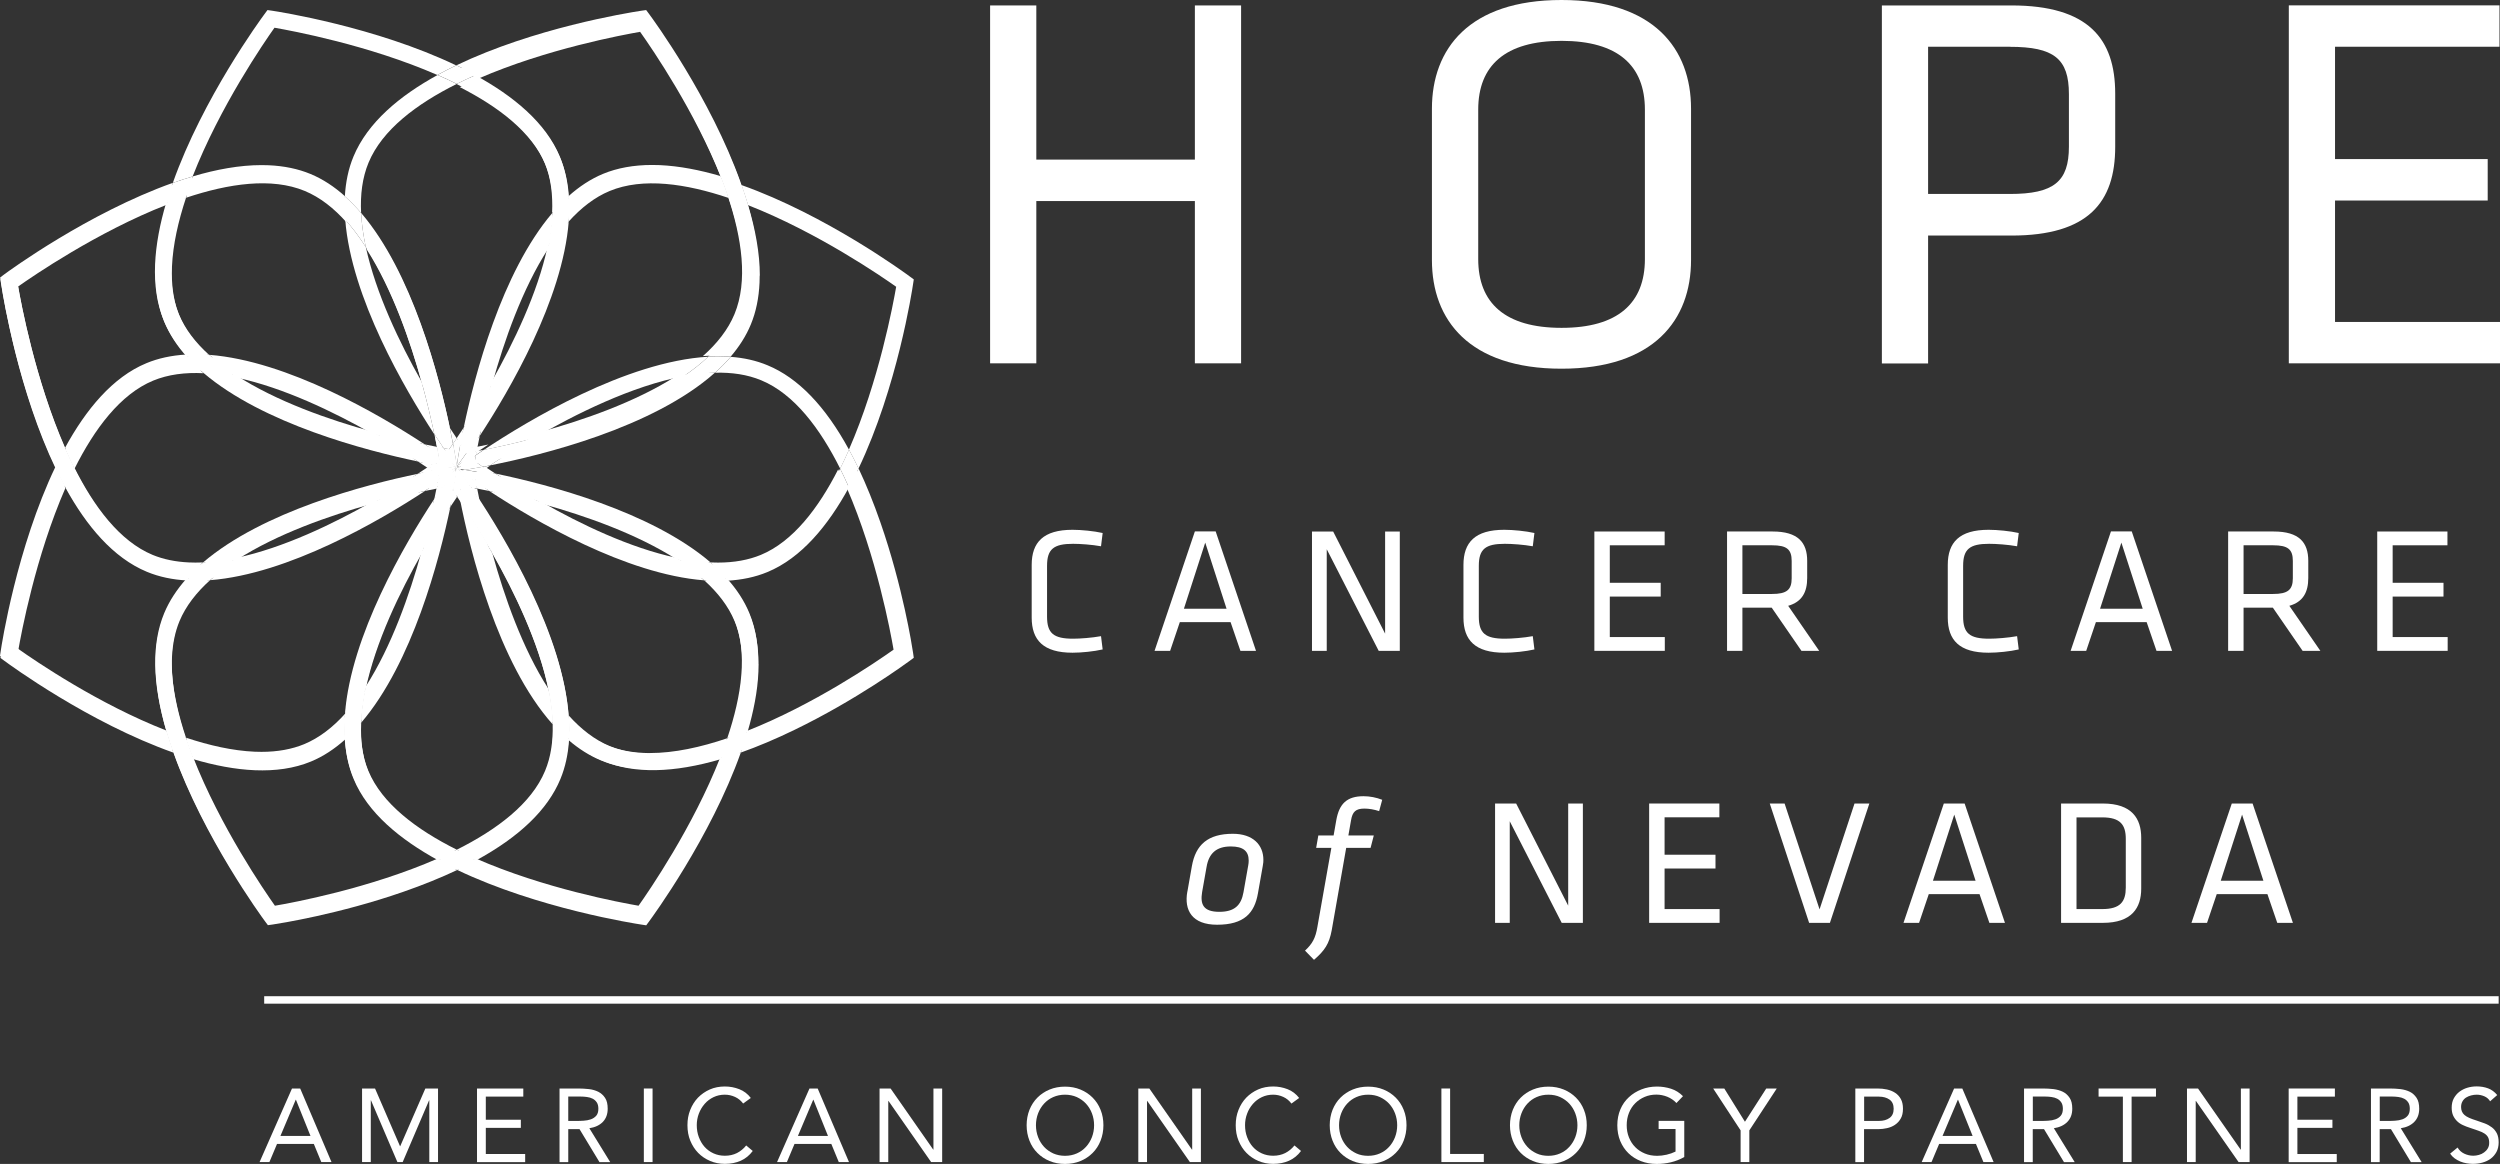 <?xml version="1.0" encoding="UTF-8"?>
<svg id="Layer_1" data-name="Layer 1" xmlns="http://www.w3.org/2000/svg" viewBox="0 0 335.37 156.14">
  <rect x="0" y="0" width="335.37" height="156.14" fill="#333333" stroke="none"/>
  <defs>
    <style>
      .cls-1 {
        fill: #fff;
      }

      .cls-2 {
        fill: none;
        stroke: #fff;
      }
    </style>
  </defs>
  <g>
    <path class="cls-1" d="m61.27,11.25c.82-.41,1.67-.8,2.52-1.18-.84-.46-1.7-.9-2.57-1.31-.85.41-1.7.84-2.52,1.29.87.38,1.73.78,2.57,1.2"/>
    <path class="cls-1" d="m122.59,37.49l-.53-.39c-.68-.51-11.26-8.25-22.6-12.28.32.89.62,1.8.89,2.7,9.32,3.65,17.97,9.6,19.87,10.95-.4,2.3-2.32,12.66-6.34,21.84.44.81.87,1.65,1.29,2.54,5.19-10.88,7.19-23.87,7.31-24.71l.1-.64Zm-8.71,27.9c-.38-.86-.77-1.7-1.18-2.53-2.69,5.39-6.17,10.03-10.58,11.86-2.02.83-4.31,1.12-6.76.99.83.71,1.57,1.44,2.24,2.19,1.89-.11,3.69-.47,5.35-1.16,4.54-1.88,8.13-6.22,10.93-11.35m-16.12-38.82c-.3-.88-.62-1.75-.96-2.62-5.64-1.67-11.28-2.22-15.84-.34-1.67.69-3.21,1.72-4.63,2.99.02.4.03.8.03,1.22,0,.34,0,.68-.02,1.02-.02.3-.03.59-.06.89,1.65-1.83,3.48-3.27,5.51-4.11,4.44-1.84,10.22-1,15.96.94m-3.3,51.29c-1.1-1-2.35-1.92-3.69-2.79-6.2-1.35-12.79-4.52-17.97-7.44-2.75-.77-5.23-1.34-7.13-1.74,6.08,3.99,18.3,11.15,28.79,11.97m-20.31-49.01c-6.83,8-10.41,21.69-11.89,28.81,1.07-1.64,2.41-3.76,3.79-6.18,1.59-5.76,4.03-12.72,7.49-18.09.33-1.54.55-3.07.62-4.54m-7.61,34.97c-.54-.35-1.02-.67-1.44-.95-.28.19-.54.37-.76.52.63.12,1.37.26,2.2.43m-2.2-5.32c-.58.89-1.1,1.64-1.51,2.25.3-.05.67-.12,1.11-.2.11-.57.24-1.26.41-2.04"/>
    <path class="cls-1" d="m122.58,88.24l-.09-.65c-.13-.88-1.38-8.88-4.38-17.5-.92-2.65-1.9-5.06-2.93-7.24-.41.86-.85,1.71-1.3,2.54,4.03,9.19,5.95,19.56,6.34,21.87-1.91,1.35-10.61,7.34-19.97,10.99-.27.9-.56,1.81-.88,2.71,2.28-.81,4.68-1.82,7.21-3.05,8.2-3.97,14.75-8.75,15.48-9.28l.52-.39Zm-8.69-27.92c-3.17-5.83-6.83-9.63-10.93-11.32-1.53-.64-3.19-1-4.93-1.13-.64.74-1.34,1.45-2.1,2.13,2.23-.06,4.33.24,6.2,1.02,4.41,1.83,7.89,6.47,10.58,11.85.41-.83.81-1.69,1.19-2.55m-16.22,38.87c-5.72,1.92-11.46,2.73-15.88.9-2.02-.84-3.85-2.27-5.49-4.09.05.65.08,1.29.08,1.93,0,.32,0,.63-.02.95,0,.09,0,.17-.01.26,1.41,1.26,2.95,2.28,4.61,2.97,4.1,1.7,9.38,1.6,15.76-.28.34-.87.66-1.76.95-2.64m-2.66-51.34c-11.05.64-24.23,8.59-30.11,12.5,1.7-.34,4.03-.85,6.68-1.55,5.59-3.25,13.18-7.03,20.14-8.34,1.2-.82,2.3-1.69,3.29-2.61m-20.84,49.06c-.07-1.46-.28-2.98-.61-4.51-3.48-5.39-5.93-12.4-7.52-18.18-1.38-2.42-2.7-4.53-3.78-6.16,1.48,7.12,5.07,20.85,11.91,28.86m-8.42-34.47c-.35.07-.69.13-.99.19.11.08.23.16.35.24.2-.14.42-.28.64-.43m-1.41,4.79c-.13-.62-.24-1.18-.33-1.67-.33-.07-.63-.12-.89-.17.36.52.77,1.14,1.23,1.84"/>
    <path class="cls-1" d="m115.18,62.85c-.42-.88-.85-1.73-1.29-2.54-.38.86-.77,1.71-1.19,2.55.41.83.81,1.67,1.18,2.53.45-.83.88-1.68,1.3-2.54m-50.07,0c-.12-.08-.24-.16-.35-.24-1.16.22-1.99.35-2.39.41.42.07,1.1.18,1.98.35.22-.15.48-.33.76-.52"/>
    <path class="cls-1" d="m76.35,99.13c-.76-.68-1.49-1.43-2.17-2.23.02.35.02.69.02,1.03,0,.29,0,.57-.02.86-.08,1.8-.42,3.44-1.01,4.87-1.83,4.41-6.47,7.89-11.87,10.58.83.42,1.69.81,2.55,1.19,5.84-3.17,9.64-6.83,11.33-10.93.66-1.59,1.05-3.39,1.16-5.36m-.05-3.13c-.82-10.45-7.97-22.69-11.96-28.79.39,1.87.95,4.3,1.7,6.99,2.98,5.24,6.19,11.9,7.53,18.18.85,1.32,1.76,2.53,2.74,3.62m-14.04-27.96c-.17-.81-.31-1.53-.42-2.15-.16.22-.33.47-.51.75.28.42.6.89.94,1.41"/>
    <path class="cls-1" d="m76.38,97.93c0-.63-.03-1.28-.08-1.93-.98-1.08-1.89-2.3-2.74-3.62.33,1.54.54,3.05.61,4.51.69.81,1.41,1.56,2.17,2.24,0-.09,0-.17.01-.26.02-.31.02-.63.02-.95m-10.34-23.72c-.74-2.69-1.3-5.12-1.7-6.99-.45-.7-.87-1.31-1.23-1.84-.33-.06-.61-.11-.82-.15-.13.18-.28.4-.46.66.11.62.26,1.35.42,2.15,1.07,1.63,2.4,3.75,3.78,6.16"/>
    <path class="cls-1" d="m61.33,116.71c-.86-.41-1.71-.84-2.54-1.3-9.19,4.03-19.56,5.95-21.87,6.34-1.75-2.47-7.49-10.9-11.01-19.94-.89-.26-1.77-.55-2.65-.86,4.04,11.37,11.84,22.03,12.29,22.64l.39.52.65-.09c.88-.13,8.88-1.38,17.5-4.38,2.65-.92,5.06-1.9,7.24-2.93m-2.49-52.09c-.53.36-1.16.78-1.87,1.25.63-.13,1.2-.25,1.69-.34.07-.34.12-.64.17-.91m-2.71-.83c-7.12,1.48-20.84,5.05-28.84,11.9,1.47-.07,3-.29,4.56-.63,5.35-3.44,12.29-5.87,18.04-7.47,2.47-1.4,4.62-2.74,6.24-3.8m-27.94,14.03c-1.07.08-2.12.1-3.14.04-1.27,1.42-2.29,2.95-2.98,4.62-.69,1.66-1.08,3.55-1.17,5.62-.01.31-.02.63-.02.94,0,2.94.58,6.08,1.5,9.22.86.33,1.72.65,2.58.94-1.15-3.47-1.9-6.95-1.9-10.15,0-.29,0-.58.02-.86.08-1.8.42-3.44,1.01-4.86.84-2.02,2.27-3.85,4.1-5.5"/>
    <path class="cls-1" d="m101.75,89.08c0-2.45-.4-4.66-1.19-6.58-.67-1.6-1.65-3.14-2.95-4.61-1.02.06-2.08.04-3.14-.04,1.82,1.64,3.24,3.47,4.08,5.49.68,1.65,1.03,3.57,1.03,5.72,0,.3,0,.61-.02.92-.13,2.94-.84,6.08-1.88,9.2.87-.29,1.73-.6,2.59-.94.81-2.76,1.36-5.51,1.47-8.14.02-.35.02-.69.02-1.03m-2.38,11.88c-.91.32-1.79.61-2.66.87-3.54,9.09-9.3,17.54-11.01,19.95-2.31-.4-12.67-2.32-21.86-6.35-.8.44-1.64.86-2.52,1.28,10.87,5.19,23.87,7.2,24.71,7.33l.65.1.39-.53c.43-.59,8.26-11.26,12.3-22.65m-4.01-25.25c-3.69-3.16-9.01-5.96-15.9-8.36-4.9-1.7-9.61-2.84-12.92-3.54,1.63,1.06,3.78,2.41,6.26,3.81,5.73,1.59,12.63,4.02,17.97,7.44,1.57.34,3.11.57,4.6.64m-29.7-9.82c-.7-.46-1.31-.87-1.84-1.23.05.26.1.56.17.9.49.09,1.05.21,1.67.34"/>
    <path class="cls-1" d="m97.61,77.89c-.66-.75-1.41-1.48-2.24-2.19-1.48-.08-3.03-.3-4.6-.64,1.35.86,2.59,1.79,3.69,2.79,1.07.08,2.12.1,3.14.04m-24.8-10.27c-2.48-1.4-4.64-2.75-6.26-3.81-.83-.17-1.56-.32-2.2-.43-.27.19-.49.34-.65.46.04.21.08.48.15.81.52.36,1.14.78,1.84,1.23,1.9.4,4.38.97,7.14,1.74"/>
    <path class="cls-1" d="m100.26,98.24c-.86.34-1.72.65-2.59.94-.29.88-.61,1.76-.95,2.64.87-.26,1.75-.55,2.66-.87.32-.9.62-1.81.89-2.71m-36.26-32.7c-.06-.33-.12-.63-.17-.9-1.12-.77-1.82-1.29-1.98-1.4l-.16-.12-.16.03.17.23c.11.14.62.85,1.4,1.99.26.05.56.1.89.17"/>
    <path class="cls-1" d="m64.35,63.38c-.89-.17-1.56-.28-1.98-.35-.11.02-.18.03-.23.03l-.44.06.16.12c.16.12.86.63,1.98,1.4-.06-.33-.11-.61-.14-.81.17-.12.39-.27.66-.46"/>
    <path class="cls-1" d="m61.32,66.64c-.18-.26-.35-.5-.5-.72-.11.6-.25,1.3-.41,2.08.33-.5.63-.96.91-1.36m-.02,47.6c-5.39-2.69-10.02-6.17-11.84-10.57-.68-1.65-1.03-3.57-1.03-5.72,0-.3,0-.61.02-.92,0-.03,0-.05,0-.08-.69.81-1.41,1.55-2.17,2.23.11,1.96.5,3.74,1.16,5.32,1.87,4.53,6.22,8.11,11.34,10.91.85-.37,1.69-.76,2.52-1.17m-2.96-47.08c-3.99,6.08-11.22,18.4-12.02,28.91.97-1.07,1.89-2.29,2.73-3.6,1.33-6.34,4.59-13.08,7.6-18.35.74-2.69,1.3-5.11,1.69-6.97"/>
    <path class="cls-1" d="m63.85,115.43c-.86-.38-1.71-.77-2.55-1.19-.82.41-1.66.8-2.52,1.18.83.45,1.68.88,2.54,1.3.88-.42,1.72-.85,2.52-1.28m-2.01-49.54c-.25-1.33-.38-2.19-.41-2.38l-.08-.54-.02-.03-.09.6c-.03.2-.16,1.05-.41,2.37.15.22.32.46.5.72.19-.27.36-.52.51-.75"/>
    <path class="cls-1" d="m63.11,65.38c-.78-1.14-1.3-1.85-1.41-1.99l-.17-.23h-.04s-.14-.19-.14-.19l.08.54c.03.2.16,1.05.41,2.38.17-.25.33-.47.46-.66.21.04.48.08.82.15"/>
    <path class="cls-1" d="m60.42,67.99c-1.06,1.62-2.39,3.72-3.76,6.13-1.6,5.82-4.07,12.92-7.6,18.35-.32,1.52-.53,3.02-.6,4.47,6.87-8.03,10.48-21.85,11.96-28.95m-.88-2.63c-.26.05-.55.1-.87.16-.09.48-.2,1.02-.33,1.63.45-.68.85-1.28,1.2-1.79m-1.29-3c-.61-.12-1.33-.26-2.13-.42.52.34.99.65,1.39.93.28-.19.52-.35.74-.5m-1.26-2.49c-6.09-3.99-18.34-11.17-28.83-11.97,1.09.99,2.33,1.91,3.67,2.77,6.23,1.34,12.86,4.54,18.06,7.48,2.74.76,5.21,1.33,7.11,1.73m-10.67,36.2c-1.64,1.8-3.45,3.22-5.46,4.05-4.42,1.83-10.18,1-15.9-.92.29.87.61,1.75.95,2.62,5.62,1.66,11.24,2.2,15.79.32,1.65-.68,3.18-1.7,4.59-2.96-.03-.41-.04-.83-.04-1.26,0-.33,0-.67.02-1.02.01-.28.03-.55.05-.83m-19.03-46.03c-.82-.69-1.57-1.42-2.26-2.18-1.88.11-3.68.47-5.33,1.16-4.52,1.87-8.11,6.21-10.9,11.33.37.85.77,1.7,1.18,2.52,2.69-5.38,6.16-10.01,10.56-11.83,2.01-.83,4.31-1.12,6.75-.99m-4.03,50.92c-.32-.9-.61-1.8-.88-2.7-9.35-3.65-18.04-9.62-19.95-10.98.4-2.31,2.32-12.66,6.34-21.85-.45-.82-.88-1.66-1.29-2.52C2.3,73.79.29,86.77.16,87.61l-.1.65.53.39c.69.51,11.3,8.29,22.66,12.31"/>
    <path class="cls-1" d="m61.3,62.9l-.02-.02-.48.35c-.16.12-.85.63-1.96,1.39-.05.26-.1.57-.17.91.33-.06.62-.12.87-.17.78-1.13,1.29-1.83,1.39-1.96l.37-.5Zm-35.39,38.92c-.34-.87-.66-1.74-.95-2.62-.86-.29-1.72-.6-2.58-.94.27.9.56,1.8.88,2.7.88.31,1.76.6,2.65.86"/>
    <path class="cls-1" d="m60.83,65.91c-.19-.27-.35-.5-.49-.69-.21.04-.48.08-.8.14-.35.51-.75,1.11-1.2,1.79-.39,1.86-.94,4.28-1.69,6.97,1.38-2.41,2.7-4.51,3.76-6.13.16-.78.3-1.48.41-2.08m-11.77,26.56c-.85,1.31-1.76,2.52-2.73,3.6-.02.28-.04.56-.05.83-.02.34-.02.68-.02,1.02,0,.43.01.85.04,1.26.76-.68,1.48-1.42,2.17-2.23.07-1.45.28-2.95.6-4.47"/>
    <path class="cls-1" d="m61.32,62.93l-.03-.03-.37.5c-.1.14-.61.83-1.39,1.96.33-.06.6-.11.8-.14.14.19.3.43.48.69.25-1.33.38-2.18.41-2.38l.09-.61Z"/>
    <path class="cls-1" d="m76.33,26.6c-.11-1.97-.5-3.77-1.16-5.36-1.83-4.42-6.01-7.94-10.97-10.71-.85.37-1.69.76-2.51,1.16,5.22,2.66,9.69,6.08,11.47,10.38.68,1.65,1.03,3.57,1.03,5.73,0,.3,0,.6-.02.91,0,.04,0,.08,0,.13.69-.81,1.42-1.56,2.17-2.24m-.04,3.13c-.98,1.09-1.9,2.32-2.75,3.64-1.34,6.25-4.52,12.87-7.49,18.09-.75,2.7-1.31,5.14-1.71,7.02,3.99-6.09,11.12-18.28,11.94-28.75m-14.02,27.91c-.35.54-.68,1.02-.97,1.45.19.28.37.54.53.78.12-.64.26-1.39.44-2.23m-3.43,3.46c-.05-.26-.1-.56-.17-.9-.49-.1-1.05-.21-1.68-.34.7.46,1.32.88,1.84,1.24m-2.71.83c-1.62-1.06-3.76-2.4-6.23-3.8-5.75-1.59-12.7-4.03-18.06-7.48-1.54-.33-3.07-.56-4.54-.63,8,6.82,21.72,10.41,28.83,11.9m-27.96-14.04c-1.82-1.64-3.25-3.47-4.09-5.49-.68-1.65-1.02-3.56-1.02-5.71,0-.31,0-.61.02-.93h0c.13-2.95.85-6.1,1.89-9.24-.87.29-1.74.61-2.6.95-.82,2.76-1.36,5.52-1.47,8.16-.02.35-.02.69-.02,1.03,0,2.45.4,4.66,1.19,6.57.69,1.66,1.71,3.2,2.98,4.62,1.02-.06,2.06-.04,3.12.04"/>
    <path class="cls-1" d="m76.36,27.82c0-.41-.01-.82-.03-1.22-.76.68-1.48,1.43-2.17,2.24-.07,1.47-.29,2.99-.62,4.54.85-1.33,1.77-2.55,2.75-3.64.02-.3.04-.6.05-.89.02-.35.02-.69.02-1.03m-10.31,23.65c-1.38,2.43-2.71,4.55-3.79,6.18-.18.84-.32,1.59-.44,2.23.25.36.47.67.64.92.11-.02.23-.04.36-.06.42-.6.93-1.36,1.51-2.25.4-1.88.96-4.32,1.71-7.02"/>
    <path class="cls-1" d="m58.97,61.86c-.03-.19-.08-.45-.13-.75-.52-.36-1.14-.78-1.84-1.24-1.89-.4-4.36-.97-7.11-1.73,2.47,1.4,4.61,2.74,6.24,3.8.8.17,1.51.31,2.13.42.3-.2.54-.37.72-.5m-27.14-11.2c-1.33-.86-2.57-1.78-3.67-2.77-1.06-.08-2.11-.1-3.12-.04.68.76,1.44,1.49,2.25,2.18,1.47.07,2.99.29,4.54.63"/>
    <path class="cls-1" d="m59.51,60.36c-.35-.51-.74-1.1-1.16-1.75.13.59.23,1.12.32,1.59.31.06.6.11.84.16m-1.25,3.01c-.22-.15-.46-.32-.74-.51-.4.28-.87.59-1.39.93.8-.17,1.52-.3,2.13-.42m-1.28,2.5c-1.89.4-4.36.97-7.09,1.73-5.19,2.94-11.81,6.12-18.03,7.47-1.33.86-2.57,1.78-3.66,2.76,10.47-.82,22.7-7.96,28.79-11.95m-29.69,9.82c-2.44.12-4.73-.16-6.75-1-4.4-1.82-7.88-6.45-10.56-11.83-.42.84-.82,1.7-1.2,2.57,2.79,5.09,6.38,9.39,10.92,11.27,1.66.69,3.46,1.05,5.35,1.16.68-.76,1.43-1.49,2.24-2.18"/>
    <path class="cls-1" d="m58.97,63.87c-.18-.13-.42-.3-.71-.5-.61.11-1.33.25-2.13.42-1.62,1.06-3.77,2.41-6.25,3.8,2.74-.76,5.2-1.33,7.09-1.73.71-.46,1.34-.88,1.87-1.25.05-.31.1-.56.13-.75m-27.12,11.19c-1.55.33-3.08.56-4.56.63-.81.69-1.56,1.42-2.24,2.18,1.02.06,2.07.04,3.14-.04,1.09-.98,2.33-1.91,3.66-2.76"/>
    <path class="cls-1" d="m46.5,29.85c-.04-.59-.06-1.18-.06-1.76,0-.31,0-.63.02-.94,0-.15.01-.29.02-.44-1.46-1.33-3.05-2.4-4.77-3.12-4.55-1.88-10.18-1.34-15.8.32-.34.87-.66,1.74-.95,2.62,5.73-1.92,11.49-2.75,15.91-.92,2.08.86,3.95,2.34,5.63,4.24m-23.26-5.07C11.88,28.8,1.29,36.56.6,37.07l-.52.39.09.65c.32,2.09,2.35,14.44,7.32,24.8.42-.87.85-1.73,1.31-2.57-4.04-9.2-5.97-19.6-6.36-21.91,1.91-1.35,10.58-7.31,19.92-10.96.26-.9.56-1.8.88-2.7"/>
    <path class="cls-1" d="m61.28,62.87h0s-.63-.09-.63-.09c-.2-.03-1.06-.16-2.4-.41-.21.15-.46.32-.74.5.28.19.53.35.74.5,1.35-.25,2.22-.38,2.42-.41l.6-.09Z"/>
    <path class="cls-1" d="m61.28,62.88h0s-.6.08-.6.08c-.2.03-1.06.16-2.42.41.29.2.53.37.71.5-.03.2-.08.45-.13.75,1.11-.76,1.8-1.27,1.96-1.39l.48-.35Z"/>
    <path class="cls-1" d="m9.97,62.86c-.41-.82-.81-1.67-1.18-2.52-.46.84-.9,1.7-1.31,2.57.41.85.84,1.69,1.29,2.52.38-.87.78-1.73,1.2-2.57"/>
    <path class="cls-1" d="m61.24,62.83l-.14-.19c-.11-.16-.71-.97-1.59-2.27-.25-.05-.53-.1-.84-.16.07.34.12.64.17.9,1.11.77,1.81,1.28,1.97,1.39l.44.33ZM25.9,23.91c-.89.26-1.78.56-2.67.87-.32.89-.61,1.8-.88,2.7.86-.34,1.73-.65,2.6-.95.29-.88.61-1.75.95-2.62"/>
    <path class="cls-1" d="m61.27,62.87l-.03-.04-.44-.33c-.16-.12-.85-.63-1.97-1.39.06.31.1.56.13.76-.18.13-.42.3-.72.5,1.34.25,2.2.38,2.4.41l.63.09Z"/>
    <path class="cls-1" d="m60.43,57.8c-1.45-7.03-5-20.75-11.8-28.83.06,1.47.27,2.98.58,4.52,3.45,5.41,5.87,12.39,7.45,18.13,1.36,2.41,2.69,4.53,3.77,6.18"/>
    <path class="cls-1" d="m101.93,36.97c0-3.02-.61-6.24-1.58-9.46-.86-.34-1.73-.66-2.6-.95,1.21,3.55,1.99,7.12,1.99,10.4,0,.29,0,.58-.02.86-.08,1.8-.42,3.44-1.01,4.87-.78,1.88-2.07,3.59-3.71,5.14,1.02-.06,2.03-.06,3.01.02,1.14-1.33,2.07-2.77,2.71-4.32.69-1.66,1.08-3.55,1.17-5.62.01-.31.02-.63.02-.94m-2.47-12.15c-4.06-11.29-11.75-21.78-12.2-22.39l-.39-.52-.65.09c-.84.12-13.69,2.1-24.53,7.23.85.42,1.69.85,2.51,1.31,9.15-3.98,19.4-5.87,21.69-6.27,1.74,2.45,7.38,10.74,10.91,19.68.89.26,1.78.56,2.66.87m-3.53,25.17c-1.36.03-2.77.2-4.2.47-5.86,3.99-13.9,6.69-20.14,8.34-2.38,1.38-4.39,2.67-5.84,3.63,6.9-1.36,21.88-5.03,30.18-12.44m-31.02,10.35c-.35.07-.68.13-.97.19-.04.19-.07.37-.1.53.32-.22.68-.47,1.07-.73m-3.57,2.47h0s0,.03,0,.03l-.03.02h.01s0,0,0,0h0s0-.02,0-.02v-.04Z"/>
    <path class="cls-1" d="m100.36,27.52c-.27-.9-.57-1.8-.89-2.7-.88-.31-1.77-.61-2.66-.87.34.87.66,1.74.96,2.62.87.29,1.73.61,2.59.95m-36.42,33.02c-.43.08-.81.15-1.11.2-.64.92-1.05,1.48-1.14,1.6l-.35.47v.05s.52-.39.52-.39c.16-.12.86-.63,1.98-1.4.03-.16.06-.34.1-.53"/>
    <path class="cls-1" d="m98.03,47.86c-.98-.07-1.99-.08-3.01-.02-.98.93-2.09,1.8-3.29,2.62,1.43-.27,2.84-.43,4.2-.47.76-.68,1.46-1.39,2.1-2.13m-26.44,10.93c-2.65.7-4.98,1.21-6.68,1.55-.39.26-.75.5-1.07.73-.06.33-.11.6-.15.81.25.17.6.43,1.06.74.31-.06.64-.12.99-.19,1.45-.96,3.46-2.25,5.84-3.63m-10.23,4.09l-.03-.02v.02s.03,0,.03,0Z"/>
    <path class="cls-1" d="m64.76,62.62c-.46-.31-.82-.56-1.06-.74.04-.21.08-.48.15-.81-1.12.77-1.82,1.28-1.98,1.4l-.53.39.03.02.61.09c.08.01.21.03.4.06.4-.06,1.23-.2,2.39-.41"/>
    <polygon class="cls-1" points="61.32 62.86 61.31 62.86 61.3 62.87 61.31 62.88 61.32 62.87 61.33 62.87 61.32 62.86"/>
    <polygon class="cls-1" points="61.34 62.87 61.33 62.87 61.34 62.89 61.34 62.87"/>
    <polygon class="cls-1" points="61.36 62.88 61.34 62.87 61.34 62.89 61.54 63.15 61.7 63.13 61.36 62.88"/>
    <polygon class="cls-1" points="61.34 62.89 61.33 62.87 61.32 62.87 61.31 62.88 61.33 62.89 61.32 62.93 61.35 62.97 61.34 62.89"/>
    <polygon class="cls-1" points="61.34 62.89 61.35 62.97 61.49 63.16 61.54 63.15 61.34 62.89"/>
    <polygon class="cls-1" points="61.3 62.87 61.28 62.88 61.3 62.9 61.31 62.88 61.3 62.87"/>
    <polygon class="cls-1" points="61.31 62.88 61.3 62.9 61.32 62.93 61.33 62.89 61.31 62.88"/>
    <polygon class="cls-1" points="61.33 62.82 61.3 62.86 61.3 62.86 61.33 62.84 61.33 62.82"/>
    <rect class="cls-1" x="61.3" y="62.86" width="0" height="0"/>
    <polygon class="cls-1" points="61.27 62.87 61.28 62.87 61.28 62.87 61.27 62.87"/>
    <polygon class="cls-1" points="61.3 62.87 61.3 62.87 61.28 62.87 61.28 62.87 61.28 62.88 61.3 62.87 61.3 62.87"/>
    <path class="cls-1" d="m61.33,62.82l-.1-.63c-.03-.2-.16-1.06-.41-2.4-.19.28-.36.52-.5.72-.21-.03-.48-.08-.81-.14.89,1.31,1.48,2.11,1.59,2.27l.14.19.05.04h0l.03-.04Z"/>
    <polygon class="cls-1" points="61.29 62.86 61.3 62.87 61.3 62.86 61.29 62.86"/>
    <polygon class="cls-1" points="61.24 62.83 61.27 62.87 61.28 62.87 61.29 62.86 61.24 62.83"/>
    <polygon class="cls-1" points="61.29 62.86 61.28 62.87 61.3 62.87 61.3 62.87 61.29 62.86"/>
    <path class="cls-1" d="m86.64,123.87l.39-.53c.51-.69,8.25-11.26,12.28-22.6-.9.32-1.8.62-2.7.89-3.65,9.32-9.6,17.97-10.95,19.87-2.31-.4-12.66-2.31-21.84-6.34-.81.44-1.65.87-2.54,1.29,10.87,5.19,23.87,7.19,24.71,7.31l.64.1Zm-27.9-8.71c.85-.38,1.7-.77,2.53-1.18-5.39-2.69-10.03-6.17-11.86-10.58-.84-2.02-1.12-4.31-.99-6.76-.71.83-1.44,1.57-2.19,2.24.11,1.89.47,3.69,1.16,5.35,1.88,4.54,6.22,8.13,11.35,10.93m38.82-16.12c.88-.3,1.75-.62,2.62-.96,1.67-5.63,2.23-11.28.34-15.84-.69-1.67-1.71-3.21-2.99-4.63-.4.02-.8.03-1.22.03-.34,0-.68,0-1.03-.02-.3-.01-.59-.03-.89-.06,1.83,1.65,3.27,3.48,4.11,5.51,1.84,4.44,1,10.22-.94,15.96m-51.28-3.3c1-1.1,1.92-2.35,2.79-3.69,1.35-6.2,4.52-12.79,7.44-17.97.76-2.75,1.34-5.23,1.74-7.13-3.99,6.08-11.16,18.3-11.97,28.79m49.01-20.31c-8-6.83-21.69-10.41-28.81-11.89,1.64,1.07,3.76,2.41,6.18,3.79,5.75,1.59,12.72,4.03,18.09,7.49,1.54.33,3.06.55,4.54.62m-34.97-7.61c.35-.54.67-1.02.95-1.44-.19-.28-.37-.54-.52-.76-.12.63-.26,1.37-.43,2.2m5.32-2.2c-.89-.58-1.64-1.1-2.25-1.51.05.3.12.67.2,1.11.57.11,1.26.24,2.04.41"/>
    <path class="cls-1" d="m35.9,123.86l.65-.09c.88-.13,8.89-1.38,17.5-4.38,2.65-.92,5.06-1.9,7.24-2.93-.86-.41-1.71-.84-2.54-1.3-9.19,4.03-19.56,5.95-21.87,6.34-1.35-1.91-7.34-10.61-10.99-19.97-.9-.27-1.81-.56-2.71-.88.81,2.28,1.83,4.68,3.05,7.21,3.97,8.2,8.75,14.75,9.28,15.48l.39.52Zm27.92-8.69c5.83-3.17,9.63-6.83,11.32-10.93.64-1.54,1-3.2,1.13-4.93-.74-.64-1.45-1.34-2.13-2.1.06,2.23-.24,4.33-1.02,6.2-1.83,4.41-6.47,7.89-11.85,10.58.83.41,1.69.81,2.55,1.19m-38.87-16.22c-1.91-5.72-2.74-11.46-.9-15.88.84-2.02,2.27-3.85,4.09-5.49-.65.05-1.29.08-1.93.08-.32,0-.63,0-.95-.02-.09,0-.18,0-.26-.01-1.26,1.42-2.28,2.95-2.97,4.61-1.7,4.1-1.6,9.38.28,15.76.87.34,1.76.66,2.64.95m51.34-2.66c-.64-11.05-8.59-24.23-12.5-30.1.34,1.7.85,4.03,1.55,6.68,3.25,5.59,7.03,13.18,8.34,20.14.81,1.2,1.69,2.3,2.61,3.29m-49.06-20.84c1.46-.07,2.98-.28,4.51-.61,5.39-3.48,12.4-5.93,18.18-7.53,2.42-1.38,4.53-2.7,6.17-3.78-7.12,1.48-20.85,5.06-28.86,11.91m34.47-8.42c-.07-.35-.13-.69-.19-.99-.08.11-.16.23-.24.35.14.2.28.41.43.64m-4.79-1.41c.62-.13,1.18-.24,1.67-.34.06-.33.12-.63.17-.89-.53.36-1.14.77-1.84,1.23"/>
    <path class="cls-1" d="m61.28,116.46c.89-.42,1.73-.85,2.54-1.29-.86-.38-1.71-.77-2.55-1.19-.83.41-1.67.81-2.53,1.18.83.45,1.68.88,2.54,1.3m0-50.07c.08-.12.16-.24.24-.35-.22-1.16-.35-1.99-.41-2.39-.07.42-.18,1.1-.35,1.98.15.22.33.48.52.76"/>
    <path class="cls-1" d="m25,77.62c.68-.76,1.43-1.48,2.24-2.17-.35.02-.69.02-1.03.02-.29,0-.57,0-.86-.02-1.8-.08-3.44-.42-4.87-1.01-4.41-1.83-7.89-6.47-10.58-11.87-.42.83-.81,1.69-1.19,2.55,3.17,5.84,6.83,9.64,10.93,11.33,1.59.66,3.4,1.05,5.36,1.16m3.13-.05c10.45-.82,22.69-7.97,28.79-11.96-1.87.39-4.3.95-6.99,1.7-5.24,2.98-11.9,6.19-18.18,7.53-1.32.85-2.53,1.76-3.62,2.74m27.96-14.04c.81-.17,1.53-.31,2.15-.43-.22-.16-.47-.33-.75-.51-.42.28-.89.6-1.41.94"/>
    <path class="cls-1" d="m26.21,77.66c.63,0,1.28-.03,1.93-.08,1.08-.98,2.3-1.89,3.62-2.74-1.54.33-3.05.54-4.51.61-.81.69-1.56,1.42-2.24,2.17.09,0,.17,0,.26.01.31.01.63.02.95.02m23.72-10.34c2.69-.74,5.12-1.3,6.99-1.7.7-.46,1.31-.87,1.84-1.23.06-.33.11-.61.15-.82-.18-.13-.4-.29-.66-.46-.62.11-1.34.26-2.15.43-1.64,1.07-3.75,2.4-6.17,3.78"/>
    <path class="cls-1" d="m7.43,62.6c.41-.86.84-1.71,1.3-2.54-4.03-9.19-5.95-19.56-6.35-21.87,2.47-1.75,10.9-7.49,19.94-11.01.26-.88.55-1.77.86-2.65C11.81,28.58,1.15,36.37.54,36.83l-.52.39.09.65c.13.88,1.38,8.88,4.38,17.5.92,2.65,1.9,5.06,2.94,7.24m52.09-2.49c-.36-.53-.78-1.16-1.25-1.87.13.63.24,1.2.34,1.69.34.07.64.12.9.17m.83-2.71c-1.48-7.12-5.05-20.84-11.9-28.84.07,1.47.29,3,.63,4.56,3.44,5.35,5.87,12.29,7.47,18.04,1.4,2.47,2.74,4.62,3.8,6.24m-14.03-27.94c-.08-1.07-.1-2.12-.04-3.14-1.42-1.27-2.95-2.29-4.62-2.98-1.66-.69-3.55-1.08-5.62-1.17-.31-.02-.63-.02-.94-.02-2.94,0-6.08.58-9.22,1.51-.34.86-.65,1.72-.94,2.58,3.47-1.15,6.95-1.9,10.15-1.9.29,0,.58,0,.86.02,1.8.08,3.44.42,4.86,1.01,2.03.84,3.86,2.27,5.5,4.1"/>
    <path class="cls-1" d="m35.06,103.03c2.45,0,4.66-.4,6.58-1.19,1.6-.67,3.14-1.65,4.61-2.95-.06-1.02-.04-2.08.04-3.14-1.64,1.82-3.47,3.24-5.49,4.08-1.65.68-3.57,1.03-5.72,1.03-.3,0-.61,0-.92-.02-2.94-.13-6.08-.84-9.2-1.88.29.87.6,1.73.94,2.59,2.76.81,5.51,1.36,8.14,1.47.35.02.69.02,1.03.02m-11.88-2.38c-.32-.91-.61-1.79-.87-2.66-9.09-3.54-17.54-9.3-19.95-11.01.4-2.31,2.32-12.67,6.35-21.86-.44-.8-.86-1.64-1.28-2.52C2.24,73.48.22,86.47.1,87.32l-.1.65.53.39c.59.43,11.26,8.26,22.65,12.3m25.25-4.01c3.17-3.69,5.96-9.01,8.36-15.9,1.7-4.9,2.85-9.61,3.54-12.92-1.06,1.63-2.41,3.78-3.81,6.26-1.59,5.73-4.01,12.63-7.44,17.97-.34,1.57-.57,3.11-.64,4.6m9.83-29.7c.46-.7.87-1.31,1.23-1.84-.26.05-.56.1-.9.17-.09.49-.21,1.05-.34,1.67"/>
    <path class="cls-1" d="m46.24,98.88c.75-.66,1.48-1.41,2.19-2.24.08-1.49.3-3.03.64-4.6-.86,1.35-1.79,2.59-2.79,3.69-.08,1.07-.1,2.12-.04,3.14m10.27-24.8c1.4-2.48,2.75-4.64,3.81-6.26.17-.83.32-1.57.43-2.2-.19-.27-.34-.49-.46-.65-.21.04-.48.08-.82.14-.36.52-.78,1.14-1.23,1.84-.4,1.9-.97,4.38-1.74,7.13"/>
    <path class="cls-1" d="m25.89,101.54c-.34-.86-.65-1.72-.94-2.59-.88-.29-1.76-.61-2.64-.95.26.87.54,1.75.87,2.66.9.32,1.81.62,2.71.88m32.7-36.26c.33-.06.63-.12.9-.17.77-1.12,1.29-1.82,1.4-1.98l.12-.16-.03-.16-.23.17c-.14.11-.85.62-1.99,1.41-.05.26-.1.56-.17.89"/>
    <path class="cls-1" d="m60.76,65.62c.16-.89.28-1.56.35-1.98-.02-.11-.03-.18-.04-.23l-.06-.44-.12.16c-.12.16-.63.86-1.4,1.98.34-.06.61-.11.82-.14.12.17.27.39.46.66"/>
    <path class="cls-1" d="m57.5,62.6c.26-.18.5-.34.72-.5-.6-.11-1.3-.25-2.08-.41.5.33.96.63,1.36.91m-47.6-.02c2.69-5.39,6.17-10.02,10.57-11.84,1.64-.68,3.57-1.03,5.72-1.03.31,0,.61,0,.92.02.03,0,.05,0,.08,0-.81-.69-1.56-1.41-2.23-2.17-1.96.12-3.74.5-5.32,1.16-4.53,1.87-8.12,6.22-10.91,11.34.37.85.76,1.69,1.18,2.52m47.08-2.96c-6.08-3.99-18.4-11.21-28.91-12.02,1.08.97,2.29,1.89,3.6,2.73,6.34,1.33,13.08,4.59,18.35,7.6,2.69.74,5.11,1.3,6.97,1.69"/>
    <path class="cls-1" d="m8.71,65.13c.38-.86.77-1.71,1.19-2.55-.41-.82-.8-1.66-1.18-2.52-.45.83-.88,1.68-1.3,2.54.42.88.85,1.72,1.28,2.52m49.54-2.01c1.34-.25,2.19-.38,2.39-.41l.53-.08.03-.02-.6-.09c-.2-.03-1.05-.16-2.38-.41-.22.15-.46.32-.72.5.27.19.52.36.75.51"/>
    <path class="cls-1" d="m58.76,64.39c1.14-.78,1.85-1.3,1.99-1.41l.23-.17v-.04s.19-.14.19-.14l-.53.08c-.2.03-1.05.16-2.39.41.25.18.47.33.66.46-.04.21-.08.48-.15.82"/>
    <path class="cls-1" d="m56.14,61.69c-1.62-1.06-3.72-2.39-6.13-3.76-5.82-1.6-12.92-4.07-18.35-7.6-1.52-.32-3.03-.53-4.47-.6,8.02,6.87,21.85,10.48,28.95,11.96m2.63-.88c-.05-.26-.1-.55-.17-.87-.47-.09-1.02-.2-1.63-.33.68.44,1.28.85,1.79,1.2m3-1.29c.12-.62.26-1.33.43-2.13-.34.52-.65.99-.93,1.39.19.27.36.52.5.74m2.49-1.26c4-6.09,11.17-18.33,11.97-28.83-.99,1.1-1.91,2.33-2.77,3.67-1.34,6.23-4.54,12.86-7.48,18.06-.76,2.74-1.33,5.21-1.73,7.11m-36.2-10.67c-1.81-1.64-3.22-3.45-4.05-5.46-1.83-4.42-1-10.18.92-15.9-.88.29-1.75.61-2.62.95-1.66,5.62-2.2,11.24-.32,15.79.68,1.65,1.7,3.18,2.96,4.59.41-.02.83-.04,1.26-.04.34,0,.67,0,1.02.02.28.01.55.03.83.05m46.03-19.03c.69-.82,1.42-1.57,2.18-2.25-.11-1.88-.47-3.68-1.16-5.33-1.87-4.52-6.21-8.11-11.33-10.9-.85.37-1.7.77-2.52,1.18,5.38,2.69,10.01,6.16,11.83,10.56.83,2.01,1.11,4.31.99,6.75m-50.92-4.03c.9-.32,1.8-.61,2.7-.88,3.65-9.35,9.62-18.04,10.98-19.95,2.31.4,12.66,2.32,21.85,6.34.82-.45,1.66-.88,2.52-1.29C50.35,3.58,37.37,1.57,36.52,1.44l-.64-.09-.39.53c-.51.69-8.29,11.3-12.31,22.66"/>
    <path class="cls-1" d="m61.24,62.57h.02s-.35-.5-.35-.5c-.12-.16-.63-.85-1.39-1.96-.27-.05-.57-.1-.91-.17.06.32.12.62.16.87,1.13.78,1.83,1.29,1.96,1.39l.5.37ZM22.32,27.19c.87-.34,1.74-.66,2.62-.95.29-.86.6-1.72.94-2.58-.9.27-1.8.56-2.7.88-.31.88-.6,1.76-.86,2.65"/>
    <path class="cls-1" d="m58.22,62.1c.27-.19.5-.35.69-.49-.04-.2-.08-.47-.14-.8-.51-.35-1.11-.75-1.79-1.2-1.86-.39-4.28-.94-6.97-1.69,2.41,1.38,4.51,2.7,6.13,3.76.78.16,1.48.3,2.08.41m-26.56-11.77c-1.31-.85-2.52-1.76-3.6-2.73-.28-.02-.56-.04-.83-.05-.34-.02-.68-.02-1.02-.02-.43,0-.85.01-1.26.04.68.76,1.43,1.48,2.23,2.17,1.45.07,2.95.28,4.47.6"/>
    <path class="cls-1" d="m61.2,62.6l.04-.03-.5-.37c-.14-.1-.83-.61-1.96-1.39.06.33.11.6.14.8-.19.14-.43.3-.69.48,1.33.25,2.18.38,2.37.41l.61.09Z"/>
    <path class="cls-1" d="m97.53,77.61c1.97-.11,3.77-.5,5.36-1.16,4.42-1.83,7.94-6.01,10.71-10.97-.37-.85-.76-1.69-1.16-2.51-2.66,5.22-6.08,9.69-10.38,11.47-1.65.68-3.57,1.03-5.73,1.03-.3,0-.61,0-.92-.02-.04,0-.08,0-.13,0,.81.69,1.56,1.41,2.24,2.17m-3.13-.04c-1.09-.98-2.32-1.89-3.64-2.75-6.25-1.33-12.88-4.52-18.09-7.49-2.7-.75-5.14-1.31-7.02-1.71,6.09,3.99,18.28,11.12,28.75,11.94m-27.91-14.02c-.53-.35-1.02-.68-1.45-.97-.28.19-.54.37-.78.53.64.12,1.39.27,2.23.44m-3.46-3.43c.26-.05.56-.1.9-.17.1-.49.21-1.05.34-1.68-.46.7-.87,1.32-1.24,1.84m-.83-2.71c1.06-1.62,2.4-3.76,3.8-6.24,1.59-5.75,4.03-12.7,7.48-18.06.33-1.55.55-3.07.63-4.54-6.82,8.01-10.41,21.72-11.9,28.83m14.04-27.96c1.64-1.82,3.47-3.25,5.49-4.09,1.64-.68,3.56-1.03,5.71-1.03.3,0,.61,0,.93.02h0c2.95.13,6.1.84,9.24,1.89-.29-.87-.61-1.74-.95-2.6-2.76-.81-5.52-1.35-8.16-1.47-.35-.01-.69-.02-1.03-.02-2.45,0-4.66.4-6.57,1.19-1.66.69-3.2,1.71-4.62,2.98.06,1.02.04,2.06-.04,3.12"/>
    <path class="cls-1" d="m96.31,77.64c.41,0,.82-.01,1.22-.03-.68-.76-1.43-1.48-2.24-2.17-1.47-.07-2.99-.29-4.54-.62,1.32.85,2.56,1.77,3.64,2.75.3.02.59.04.89.05.35.02.69.02,1.03.02m-23.65-10.31c-2.43-1.38-4.55-2.71-6.18-3.79-.84-.17-1.59-.32-2.23-.44-.36.25-.67.47-.92.64.02.1.04.23.06.36.6.42,1.36.93,2.25,1.51,1.88.39,4.32.96,7.02,1.71"/>
    <path class="cls-1" d="m62.27,60.24c.19-.03.45-.08.75-.13.36-.52.78-1.14,1.24-1.84.4-1.89.97-4.36,1.73-7.11-1.4,2.47-2.74,4.62-3.8,6.24-.17.8-.31,1.51-.42,2.13.2.3.37.54.5.72m11.2-27.14c.86-1.34,1.78-2.57,2.77-3.67.08-1.06.1-2.1.04-3.12-.76.68-1.49,1.44-2.18,2.25-.08,1.47-.3,2.99-.63,4.54"/>
    <path class="cls-1" d="m63.77,60.79c.51-.35,1.1-.74,1.75-1.16-.59.12-1.13.23-1.59.32-.06.31-.11.59-.16.84m-3.01-1.25c.15-.22.32-.46.51-.74-.28-.41-.59-.87-.92-1.39.16.8.3,1.52.42,2.13m-2.5-1.28c-.4-1.89-.97-4.36-1.73-7.09-2.94-5.19-6.12-11.81-7.47-18.04-.86-1.33-1.78-2.57-2.76-3.66.82,10.48,7.97,22.7,11.95,28.79m-9.82-29.69c-.12-2.44.16-4.73,1-6.75,1.82-4.4,6.45-7.88,11.83-10.56-.84-.42-1.7-.82-2.57-1.2-5.09,2.79-9.39,6.38-11.28,10.93-.69,1.66-1.05,3.46-1.16,5.35.76.68,1.49,1.43,2.18,2.24"/>
    <path class="cls-1" d="m60.26,60.25c.13-.18.3-.42.5-.71-.11-.61-.25-1.33-.42-2.13-1.06-1.62-2.41-3.77-3.8-6.24.76,2.73,1.32,5.2,1.73,7.09.46.71.88,1.34,1.25,1.87.3.05.56.1.75.13m-11.19-27.12c-.34-1.56-.56-3.08-.63-4.56-.69-.81-1.42-1.56-2.18-2.24-.06,1.02-.04,2.07.04,3.14.99,1.09,1.91,2.33,2.76,3.66"/>
    <path class="cls-1" d="m94.29,47.77c.59-.04,1.18-.07,1.76-.07.32,0,.63,0,.94.02.15,0,.29.01.44.03,1.33-1.46,2.4-3.05,3.12-4.77,1.88-4.55,1.34-10.18-.32-15.8-.87-.34-1.74-.66-2.62-.95,1.92,5.73,2.75,11.49.92,15.91-.86,2.08-2.34,3.95-4.24,5.63m5.07-23.27c-4.02-11.35-11.78-21.95-12.29-22.63l-.39-.52-.65.09c-2.09.32-14.44,2.35-24.8,7.32.87.42,1.74.85,2.57,1.31,9.2-4.04,19.6-5.97,21.91-6.36,1.35,1.91,7.31,10.58,10.96,19.92.9.26,1.8.56,2.7.88"/>
    <path class="cls-1" d="m61.27,62.55h0s.09-.63.09-.63c.03-.2.16-1.06.41-2.4-.15-.22-.32-.46-.5-.74-.18.28-.36.52-.5.74.25,1.35.38,2.22.41,2.41l.09.6Z"/>
    <path class="cls-1" d="m61.25,62.56h.01s-.09-.61-.09-.61c-.03-.2-.16-1.06-.41-2.41-.2.29-.37.53-.5.71-.19-.03-.45-.08-.75-.13.76,1.11,1.27,1.8,1.39,1.96l.35.48Z"/>
    <path class="cls-1" d="m61.31,62.52l.19-.14c.16-.11.97-.71,2.27-1.59.05-.25.1-.53.16-.84-.34.07-.64.12-.9.17-.77,1.11-1.28,1.81-1.4,1.97l-.32.44Zm38.92-35.34c-.26-.89-.56-1.78-.87-2.67-.89-.32-1.8-.61-2.7-.88.34.86.65,1.73.95,2.6.88.29,1.75.61,2.62.95"/>
    <path class="cls-1" d="m61.27,62.55l.04-.03.32-.44c.12-.16.63-.85,1.4-1.97-.3.06-.56.1-.76.13-.13-.18-.3-.42-.5-.72-.25,1.34-.38,2.2-.41,2.4l-.09.63Z"/>
    <path class="cls-1" d="m66.33,61.71c7.03-1.45,20.75-5,28.83-11.8-1.47.06-2.98.27-4.52.58-5.41,3.45-12.39,5.87-18.13,7.45-2.41,1.37-4.52,2.69-6.18,3.77"/>
    <path class="cls-1" d="m87.16,103.21c3.02,0,6.24-.61,9.46-1.58.34-.86.65-1.73.95-2.6-3.55,1.21-7.12,1.99-10.4,1.99-.29,0-.58,0-.86-.02-1.8-.08-3.44-.42-4.87-1.01-1.88-.78-3.59-2.07-5.14-3.71.06,1.02.06,2.03-.02,3.01,1.33,1.14,2.77,2.07,4.32,2.71,1.66.69,3.55,1.08,5.62,1.17.31.01.63.02.95.02m12.15-2.47c11.29-4.06,21.78-11.75,22.39-12.2l.52-.39-.09-.65c-.13-.84-2.1-13.69-7.23-24.53-.42.85-.85,1.69-1.31,2.51,3.98,9.15,5.88,19.4,6.27,21.69-2.45,1.74-10.74,7.38-19.68,10.91-.26.89-.55,1.78-.87,2.66m-25.17-3.54c-.03-1.36-.2-2.76-.47-4.2-4-5.86-6.69-13.9-8.34-20.14-1.38-2.38-2.67-4.39-3.63-5.84,1.36,6.9,5.03,21.88,12.44,30.18m-10.36-31.02c-.07-.35-.13-.68-.19-.97-.19-.04-.37-.07-.53-.1.22.32.47.68.72,1.07m-2.47-3.57h-.01s-.02,0-.02,0l-.02-.03h0s-.01.02-.01.02h0s.02,0,.02,0h.04Z"/>
    <path class="cls-1" d="m96.62,101.63c.9-.27,1.8-.57,2.7-.89.31-.88.6-1.77.87-2.66-.87.34-1.74.66-2.62.96-.29.87-.61,1.73-.95,2.59m-33.02-36.42c-.08-.44-.15-.81-.2-1.11-.92-.64-1.48-1.05-1.61-1.14l-.47-.35h-.04s.39.52.39.52c.12.16.63.86,1.4,1.98.16.03.34.06.53.1"/>
    <path class="cls-1" d="m76.27,99.3c.07-.98.08-1.99.02-3.01-.93-.98-1.8-2.09-2.62-3.29.27,1.43.43,2.84.47,4.2.68.76,1.39,1.46,2.13,2.1m-10.93-26.44c-.7-2.65-1.21-4.98-1.55-6.68-.26-.39-.5-.75-.72-1.07-.33-.06-.6-.11-.81-.14-.18.25-.43.61-.74,1.06.06.31.12.64.19.99.96,1.45,2.25,3.46,3.64,5.84m-4.09-10.23l.02-.03h-.02s0,.03,0,.03Z"/>
    <path class="cls-1" d="m61.52,66.03c.31-.46.56-.82.74-1.06.21.04.48.08.81.14-.77-1.12-1.28-1.82-1.4-1.98l-.39-.53-.02.03-.09.6c-.01.08-.03.21-.06.4.06.4.19,1.23.41,2.39"/>
    <polygon class="cls-1" points="61.27 62.59 61.27 62.58 61.27 62.57 61.26 62.59 61.26 62.59 61.26 62.6 61.27 62.59"/>
    <polygon class="cls-1" points="61.26 62.61 61.26 62.6 61.25 62.61 61.26 62.61"/>
    <polygon class="cls-1" points="61.26 62.64 61.26 62.61 61.25 62.61 60.98 62.81 61.01 62.98 61.26 62.64"/>
    <polygon class="cls-1" points="61.25 62.61 61.26 62.6 61.26 62.59 61.26 62.59 61.24 62.61 61.2 62.6 61.17 62.63 61.25 62.61"/>
    <polygon class="cls-1" points="61.25 62.61 61.17 62.63 60.97 62.77 60.98 62.81 61.25 62.61"/>
    <polygon class="cls-1" points="61.27 62.58 61.25 62.56 61.24 62.57 61.26 62.59 61.27 62.58"/>
    <polygon class="cls-1" points="61.26 62.59 61.24 62.57 61.2 62.6 61.24 62.61 61.26 62.59"/>
    <polygon class="cls-1" points="61.31 62.61 61.27 62.58 61.27 62.58 61.29 62.61 61.31 62.61"/>
    <rect class="cls-1" x="61.27" y="62.57" width="0" height="0" transform="translate(-21.14 92.23) rotate(-65.39)"/>
    <polygon class="cls-1" points="61.27 62.55 61.27 62.55 61.27 62.55 61.27 62.55"/>
    <polygon class="cls-1" points="61.27 62.57 61.26 62.57 61.27 62.55 61.27 62.55 61.25 62.56 61.27 62.58 61.27 62.57"/>
    <path class="cls-1" d="m61.31,62.61l.63-.1c.2-.03,1.06-.16,2.4-.41-.28-.19-.52-.36-.72-.5.03-.21.08-.48.14-.81-1.3.89-2.11,1.48-2.27,1.59l-.19.14-.04.05h0s.04.03.04.03Z"/>
    <polygon class="cls-1" points="61.27 62.57 61.27 62.57 61.27 62.58 61.27 62.57"/>
    <polygon class="cls-1" points="61.31 62.52 61.27 62.55 61.27 62.56 61.27 62.57 61.31 62.52"/>
    <polygon class="cls-1" points="61.27 62.57 61.27 62.56 61.26 62.57 61.27 62.57 61.27 62.57"/>
  </g>
  <g>
    <polygon class="cls-1" points="160.29 48.74 160.29 26.97 139.02 26.97 139.02 48.74 132.82 48.74 132.82 .73 139.02 .73 139.02 21.41 160.29 21.41 160.29 .73 166.49 .73 166.49 48.74 160.29 48.74"/>
    <polygon class="cls-1" points="307.04 .72 335.3 .72 335.3 6.27 313.24 6.27 313.24 21.34 333.72 21.34 333.72 26.9 313.24 26.9 313.24 43.19 335.37 43.19 335.37 48.74 307.04 48.74 307.04 .72"/>
    <path class="cls-1" d="m198.3,34.75c0,5.91,3.61,9.23,11.18,9.23s11.18-3.32,11.18-9.23V14.71c0-5.91-3.61-9.23-11.18-9.23s-11.18,3.32-11.18,9.23v20.04Zm28.55.14c0,8.01-4.97,14.57-17.38,14.57s-17.38-6.56-17.38-14.57V14.57c0-8.01,4.98-14.57,17.38-14.57s17.38,6.56,17.38,14.57v20.33Z"/>
    <path class="cls-1" d="m269.61,6.27h-10.96v19.75h10.96c5.91,0,7.93-1.66,7.93-6.34v-7.06c0-4.76-2.02-6.34-7.93-6.34m-17.16-5.55h17.38c10.31,0,13.92,4.47,13.92,11.83v7.14c0,7.43-3.61,11.9-13.92,11.9h-11.18v17.16h-6.2V.72Z"/>
    <g>
      <path class="cls-1" d="m161.68,72.79l-2.86,8.87h5.72l-2.86-8.87Zm6.81,14.52h-2.09l-1.32-3.85h-6.81l-1.3,3.85h-2.09l5.41-16.02h2.79l5.41,16.02Z"/>
      <polygon class="cls-1" points="177.98 73.68 177.98 87.31 176 87.31 176 71.3 178.84 71.3 185.81 85 185.81 71.3 187.78 71.3 187.78 87.31 184.95 87.31 177.98 73.68"/>
      <polygon class="cls-1" points="213.88 71.3 223.31 71.3 223.31 73.15 215.95 73.15 215.95 78.18 222.78 78.18 222.78 80.03 215.95 80.03 215.95 85.46 223.33 85.46 223.33 87.31 213.88 87.31 213.88 71.3"/>
      <path class="cls-1" d="m284.58,72.79l-2.86,8.87h5.72l-2.86-8.87Zm6.8,14.52h-2.09l-1.32-3.85h-6.81l-1.3,3.85h-2.09l5.41-16.02h2.79l5.41,16.02Z"/>
      <polygon class="cls-1" points="318.9 71.3 328.32 71.3 328.32 73.15 320.97 73.15 320.97 78.18 327.79 78.18 327.79 80.03 320.97 80.03 320.97 85.46 328.35 85.46 328.35 87.31 318.9 87.31 318.9 71.3"/>
      <polygon class="cls-1" points="202.53 110.17 202.53 123.8 200.56 123.8 200.56 107.79 203.39 107.79 210.37 121.49 210.37 107.79 212.34 107.79 212.34 123.8 209.5 123.8 202.53 110.17"/>
      <polygon class="cls-1" points="221.23 107.79 230.65 107.79 230.65 109.64 223.3 109.64 223.3 114.66 230.13 114.66 230.13 116.51 223.3 116.51 223.3 121.95 230.68 121.95 230.68 123.8 221.23 123.8 221.23 107.79"/>
      <polygon class="cls-1" points="237.41 107.79 239.4 107.79 244.09 121.99 248.78 107.79 250.77 107.79 245.48 123.8 242.69 123.8 237.41 107.79"/>
      <path class="cls-1" d="m262.16,109.28l-2.86,8.87h5.72l-2.86-8.87Zm6.8,14.52h-2.09l-1.32-3.85h-6.81l-1.3,3.85h-2.09l5.41-16.01h2.79l5.41,16.01Z"/>
      <path class="cls-1" d="m300.77,109.28l-2.86,8.87h5.72l-2.86-8.87Zm6.81,14.52h-2.09l-1.32-3.85h-6.8l-1.3,3.85h-2.09l5.41-16.01h2.79l5.41,16.01Z"/>
      <path class="cls-1" d="m140.46,82.72c0,2.23.87,2.96,3.49,2.96.96,0,2.53-.12,3.75-.34l.22,1.78c-1.16.27-2.84.44-4.04.44-3.92,0-5.48-1.69-5.48-4.71v-7.07c0-3.03,1.56-4.71,5.48-4.71,1.2,0,2.88.17,4.04.43l-.22,1.78c-1.22-.22-2.79-.33-3.75-.33-2.62,0-3.49.72-3.49,2.96v6.83Z"/>
      <path class="cls-1" d="m198.38,82.72c0,2.23.87,2.96,3.49,2.96.96,0,2.53-.12,3.75-.34l.22,1.78c-1.16.27-2.84.44-4.04.44-3.92,0-5.48-1.69-5.48-4.71v-7.07c0-3.03,1.56-4.71,5.48-4.71,1.2,0,2.88.17,4.04.43l-.22,1.78c-1.22-.22-2.79-.33-3.75-.33-2.62,0-3.49.72-3.49,2.96v6.83Z"/>
      <path class="cls-1" d="m237.71,73.15h-3.97v6.53h3.97c1.97,0,2.64-.55,2.64-2.11v-2.31c0-1.58-.67-2.11-2.64-2.11m-.05,8.37h-3.92v5.79h-2.06v-16.01h6.11c3.43,0,4.64,1.49,4.64,3.94v2.3c0,1.9-.7,3.2-2.55,3.73l4.16,6.04h-2.38l-3.99-5.79Z"/>
      <path class="cls-1" d="m263.35,82.72c0,2.23.87,2.96,3.49,2.96.96,0,2.53-.12,3.75-.34l.22,1.78c-1.16.27-2.84.44-4.04.44-3.92,0-5.48-1.69-5.48-4.71v-7.07c0-3.03,1.56-4.71,5.48-4.71,1.2,0,2.88.17,4.04.43l-.22,1.78c-1.22-.22-2.79-.33-3.75-.33-2.62,0-3.49.72-3.49,2.96v6.83Z"/>
      <path class="cls-1" d="m304.93,73.15h-3.96v6.53h3.96c1.97,0,2.65-.55,2.65-2.11v-2.31c0-1.58-.67-2.11-2.65-2.11m-.04,8.37h-3.92v5.79h-2.07v-16.01h6.11c3.44,0,4.64,1.49,4.64,3.94v2.3c0,1.9-.69,3.2-2.54,3.73l4.16,6.04h-2.38l-3.99-5.79Z"/>
      <path class="cls-1" d="m167.44,116.15c.05-.26.07-.5.07-.7,0-1.28-.74-1.9-2.4-1.9-1.93,0-2.94.92-3.25,2.74l-.6,3.39c-.26,1.6.12,2.64,2.31,2.64,2.02,0,2.93-.86,3.24-2.62l.63-3.56Zm-8.15,3.44l.6-3.41c.51-2.86,2.14-4.33,5.5-4.33,2.69,0,4.09,1.49,4.09,3.49,0,.17,0,.43-.08.82l-.65,3.68c-.46,2.64-1.85,4.21-5.48,4.21-3.34,0-4.45-1.92-3.99-4.45"/>
      <path class="cls-1" d="m175.05,127.54c1.01-.94,1.42-1.68,1.68-3.22l1.87-10.58h-2.04l.29-1.66h2.05l.36-2.05c.39-2.21,1.42-3.22,3.66-3.22.84,0,1.71.17,2.5.48l-.41,1.52c-.67-.22-1.37-.34-1.97-.34-1.18,0-1.61.43-1.8,1.56l-.36,2.05h3.41l-.43,1.66h-3.27l-1.94,11.03c-.34,1.85-.94,2.74-2.38,3.99l-1.2-1.23Z"/>
      <path class="cls-1" d="m278.56,121.95h3.46c2.43,0,3.15-1.01,3.15-2.88v-6.54c0-1.88-.73-2.88-3.15-2.88h-3.46v12.31Zm3.53-14.16c3.92,0,5.15,2.04,5.15,4.59v6.83c0,2.55-1.23,4.59-5.15,4.59h-5.6v-16.01h5.6Z"/>
    </g>
  </g>
  <g>
    <path class="cls-1" d="m39.17,146.02h1.1l4.2,9.87h-1.37l-1-2.43h-4.94l-1.02,2.43h-1.32l4.35-9.87Zm.53,1.51h-.03l-2.05,4.85h4.03l-1.95-4.85Z"/>
    <path class="cls-1" d="m48.57,146.02h1.74l3.35,7.74h.03l3.37-7.74h1.7v9.87h-1.17v-8.28h-.03l-3.54,8.28h-.71l-3.54-8.28h-.03v8.28h-1.17v-9.87Z"/>
    <path class="cls-1" d="m64,146.02h6.2v1.09h-5.03v3.1h4.7v1.09h-4.7v3.51h5.28v1.09h-6.46v-9.87Z"/>
    <path class="cls-1" d="m75.06,146.02h2.52c.47,0,.95.03,1.42.08s.89.18,1.26.36c.37.19.67.46.91.82s.35.84.35,1.46c0,.72-.22,1.31-.65,1.76-.44.45-1.04.73-1.81.85l2.8,4.55h-1.44l-2.68-4.43h-1.51v4.43h-1.17v-9.87Zm1.17,4.35h1.05c.33,0,.66,0,1.01-.03.35-.02.67-.08.96-.18s.53-.26.73-.48c.19-.22.29-.53.29-.94,0-.35-.07-.64-.21-.85-.14-.21-.32-.38-.55-.5-.23-.12-.48-.19-.77-.23s-.57-.06-.86-.06h-1.65v3.26Z"/>
    <path class="cls-1" d="m86.37,146.02h1.17v9.87h-1.17v-9.87Z"/>
    <path class="cls-1" d="m99.7,148.05c-.3-.4-.66-.7-1.1-.9-.44-.2-.89-.3-1.37-.3-.55,0-1.05.11-1.51.33-.46.22-.86.52-1.19.9s-.59.81-.78,1.31c-.19.5-.28,1.02-.28,1.55,0,.58.09,1.11.28,1.61.19.5.44.93.77,1.3.33.37.73.66,1.19.87s.97.32,1.53.32c.6,0,1.14-.12,1.62-.36.47-.24.89-.58,1.24-1.02l.88.74c-.45.6-.98,1.03-1.61,1.31s-1.34.42-2.13.42c-.71,0-1.37-.13-1.98-.39-.61-.26-1.15-.62-1.6-1.08s-.8-1.01-1.06-1.64-.38-1.32-.38-2.08.12-1.4.37-2.04c.25-.63.59-1.18,1.04-1.65.45-.46.98-.83,1.59-1.1s1.29-.4,2.02-.4c.67,0,1.31.12,1.93.36.62.24,1.14.64,1.55,1.18l-1.02.74Z"/>
    <path class="cls-1" d="m108.59,146.02h1.1l4.2,9.87h-1.37l-1-2.43h-4.94l-1.02,2.43h-1.32l4.35-9.87Zm.53,1.51h-.03l-2.05,4.85h4.03l-1.95-4.85Z"/>
    <path class="cls-1" d="m117.99,146.02h1.48l5.72,8.2h.03v-8.2h1.17v9.87h-1.48l-5.72-8.2h-.03v8.2h-1.17v-9.87Z"/>
    <path class="cls-1" d="m142.87,156.14c-.75,0-1.44-.13-2.07-.39-.63-.26-1.17-.62-1.63-1.08s-.82-1.01-1.07-1.65-.38-1.33-.38-2.07.13-1.43.38-2.07c.26-.64.61-1.18,1.07-1.64.46-.46,1-.82,1.63-1.08.63-.26,1.32-.39,2.07-.39s1.44.13,2.07.39c.63.26,1.17.62,1.63,1.08.46.46.82,1.01,1.07,1.64.26.64.38,1.33.38,2.07s-.13,1.43-.38,2.07-.61,1.19-1.07,1.65c-.46.46-1,.82-1.63,1.08-.63.26-1.32.39-2.07.39Zm0-1.09c.58,0,1.1-.11,1.58-.32.48-.21.89-.51,1.23-.88s.61-.81.8-1.3c.19-.5.29-1.03.29-1.6s-.1-1.1-.29-1.6c-.19-.5-.46-.93-.8-1.3-.34-.37-.76-.66-1.23-.88-.48-.21-1.01-.32-1.58-.32s-1.1.11-1.58.32c-.48.21-.89.51-1.23.88-.34.37-.61.81-.8,1.3-.19.5-.29,1.03-.29,1.6s.1,1.1.29,1.6c.19.5.46.93.8,1.3s.76.66,1.23.88c.48.21,1.01.32,1.58.32Z"/>
    <path class="cls-1" d="m152.7,146.02h1.48l5.72,8.2h.03v-8.2h1.17v9.87h-1.48l-5.72-8.2h-.03v8.2h-1.17v-9.87Z"/>
    <path class="cls-1" d="m173.25,148.05c-.3-.4-.66-.7-1.1-.9-.44-.2-.89-.3-1.37-.3-.55,0-1.05.11-1.51.33-.46.22-.86.52-1.19.9s-.6.81-.78,1.31c-.19.5-.28,1.02-.28,1.55,0,.58.09,1.11.28,1.61.19.5.44.93.77,1.3.33.37.73.66,1.19.87s.97.32,1.53.32c.6,0,1.14-.12,1.62-.36.47-.24.89-.58,1.24-1.02l.88.74c-.45.6-.98,1.03-1.61,1.31s-1.34.42-2.13.42c-.71,0-1.37-.13-1.98-.39-.61-.26-1.15-.62-1.6-1.08s-.8-1.01-1.06-1.64-.38-1.32-.38-2.08.12-1.4.37-2.04c.25-.63.59-1.18,1.04-1.65.45-.46.98-.83,1.59-1.1s1.29-.4,2.02-.4c.67,0,1.31.12,1.93.36.62.24,1.14.64,1.56,1.18l-1.02.74Z"/>
    <path class="cls-1" d="m183.53,156.14c-.75,0-1.44-.13-2.07-.39-.63-.26-1.17-.62-1.63-1.08s-.82-1.01-1.07-1.65-.38-1.33-.38-2.07.13-1.43.38-2.07c.26-.64.61-1.18,1.07-1.64.46-.46,1-.82,1.63-1.08.63-.26,1.32-.39,2.07-.39s1.44.13,2.07.39c.63.26,1.17.62,1.63,1.08.46.46.82,1.01,1.07,1.64.26.64.38,1.33.38,2.07s-.13,1.43-.38,2.07-.61,1.19-1.07,1.65-1,.82-1.63,1.08c-.63.26-1.32.39-2.07.39Zm0-1.09c.58,0,1.1-.11,1.58-.32s.89-.51,1.23-.88c.34-.37.61-.81.8-1.3.19-.5.29-1.03.29-1.6s-.1-1.1-.29-1.6c-.19-.5-.46-.93-.8-1.3-.34-.37-.76-.66-1.23-.88s-1.01-.32-1.58-.32-1.1.11-1.58.32-.89.51-1.23.88c-.34.37-.61.81-.8,1.3-.19.5-.29,1.03-.29,1.6s.1,1.1.29,1.6c.19.5.46.93.8,1.3.34.37.76.66,1.23.88s1.01.32,1.58.32Z"/>
    <path class="cls-1" d="m193.36,146.02h1.17v8.78h4.52v1.09h-5.69v-9.87Z"/>
    <path class="cls-1" d="m207.71,156.14c-.75,0-1.44-.13-2.07-.39-.63-.26-1.17-.62-1.63-1.08s-.82-1.01-1.07-1.65-.38-1.33-.38-2.07.13-1.43.38-2.07c.26-.64.61-1.18,1.07-1.64.46-.46,1-.82,1.63-1.08.63-.26,1.32-.39,2.07-.39s1.44.13,2.07.39c.63.26,1.17.62,1.63,1.08.46.46.82,1.01,1.07,1.64.26.64.38,1.33.38,2.07s-.13,1.43-.38,2.07-.61,1.19-1.07,1.65-1,.82-1.63,1.08c-.63.26-1.32.39-2.07.39Zm0-1.09c.58,0,1.1-.11,1.58-.32s.89-.51,1.23-.88c.34-.37.61-.81.8-1.3.19-.5.29-1.03.29-1.6s-.1-1.1-.29-1.6c-.19-.5-.46-.93-.8-1.3-.34-.37-.76-.66-1.23-.88s-1.01-.32-1.58-.32-1.1.11-1.58.32-.89.51-1.23.88c-.34.37-.61.81-.8,1.3-.19.5-.29,1.03-.29,1.6s.1,1.1.29,1.6c.19.5.46.93.8,1.3.34.37.76.66,1.23.88s1.01.32,1.58.32Z"/>
    <path class="cls-1" d="m225.93,155.22c-.57.32-1.16.55-1.79.7-.63.15-1.26.22-1.9.22-.77,0-1.48-.13-2.12-.38-.64-.25-1.2-.6-1.67-1.06-.47-.46-.83-1-1.1-1.64-.26-.64-.39-1.34-.39-2.11s.14-1.49.41-2.13c.27-.64.65-1.18,1.14-1.63.48-.45,1.05-.8,1.69-1.05.64-.25,1.33-.38,2.08-.38.65,0,1.28.1,1.88.29s1.14.53,1.61,1l-.88.92c-.33-.36-.74-.64-1.22-.84-.48-.19-.97-.29-1.47-.29-.57,0-1.09.1-1.58.31s-.9.49-1.26.85-.64.79-.84,1.3c-.2.5-.3,1.05-.3,1.65s.1,1.13.3,1.63c.2.5.48.94.84,1.3.36.37.79.65,1.29.86.5.21,1.06.31,1.66.31.4,0,.82-.05,1.26-.15.44-.1.84-.24,1.2-.42v-3.03h-2.27v-1.09h3.44v4.85Z"/>
    <path class="cls-1" d="m233.5,151.64l-3.68-5.62h1.49l2.77,4.46,2.86-4.46h1.41l-3.68,5.62v4.25h-1.17v-4.25Z"/>
    <path class="cls-1" d="m248.9,146.02h2.93c.46,0,.89.04,1.3.13.41.09.78.24,1.1.45s.58.49.77.84c.19.35.28.78.28,1.29,0,.54-.1.99-.31,1.34-.2.35-.47.63-.79.84s-.67.35-1.05.43c-.38.08-.74.13-1.09.13h-1.98v4.43h-1.17v-9.87Zm1.17,4.35h1.98c.59,0,1.06-.13,1.43-.4.37-.26.55-.68.55-1.23s-.18-.97-.55-1.23c-.37-.26-.84-.4-1.43-.4h-1.98v3.26Z"/>
    <path class="cls-1" d="m262.14,146.02h1.1l4.2,9.87h-1.37l-1-2.43h-4.94l-1.02,2.43h-1.32l4.35-9.87Zm.53,1.51h-.03l-2.05,4.85h4.03l-1.95-4.85Z"/>
    <path class="cls-1" d="m271.53,146.02h2.52c.47,0,.95.03,1.42.08.47.06.89.18,1.26.36s.67.46.91.82.35.84.35,1.46c0,.72-.22,1.31-.66,1.76s-1.04.73-1.81.85l2.8,4.55h-1.44l-2.68-4.43h-1.51v4.43h-1.17v-9.87Zm1.17,4.35h1.05c.32,0,.66,0,1.01-.03.35-.02.67-.08.96-.18.29-.1.53-.26.72-.48.19-.22.29-.53.29-.94,0-.35-.07-.64-.21-.85-.14-.21-.32-.38-.55-.5-.23-.12-.48-.19-.77-.23s-.57-.06-.86-.06h-1.64v3.26Z"/>
    <path class="cls-1" d="m289.21,147.11h-3.26v8.78h-1.17v-8.78h-3.26v-1.09h7.7v1.09Z"/>
    <path class="cls-1" d="m293.38,146.02h1.48l5.72,8.2h.03v-8.2h1.17v9.87h-1.48l-5.72-8.2h-.03v8.2h-1.17v-9.87Z"/>
    <path class="cls-1" d="m307.02,146.02h6.2v1.09h-5.03v3.1h4.7v1.09h-4.7v3.51h5.28v1.09h-6.45v-9.87Z"/>
    <path class="cls-1" d="m318.07,146.02h2.52c.47,0,.95.03,1.42.08.47.06.89.18,1.26.36s.67.46.91.82.35.84.35,1.46c0,.72-.22,1.31-.66,1.76s-1.04.73-1.81.85l2.8,4.55h-1.44l-2.68-4.43h-1.51v4.43h-1.17v-9.87Zm1.17,4.35h1.05c.32,0,.66,0,1.01-.03.35-.02.67-.08.96-.18.29-.1.53-.26.72-.48.19-.22.29-.53.29-.94,0-.35-.07-.64-.21-.85-.14-.21-.32-.38-.55-.5-.23-.12-.48-.19-.77-.23s-.57-.06-.86-.06h-1.64v3.26Z"/>
    <path class="cls-1" d="m334.06,147.76c-.19-.32-.46-.55-.78-.69-.33-.14-.67-.22-1.02-.22-.26,0-.52.03-.77.1s-.48.16-.68.29c-.2.13-.36.3-.48.52-.12.21-.18.46-.18.75,0,.22.04.42.11.59.07.17.18.33.34.47.16.14.37.27.64.39.27.12.6.24.99.36.38.12.75.25,1.11.39.36.14.67.32.95.53s.49.48.66.8c.16.32.24.72.24,1.21s-.1.92-.29,1.28c-.2.36-.45.66-.77.9s-.69.41-1.11.53c-.42.12-.85.17-1.3.17-.29,0-.58-.03-.86-.08-.29-.05-.56-.13-.83-.24-.26-.11-.51-.25-.75-.42-.23-.17-.43-.38-.6-.63l1-.82c.21.36.51.64.89.82s.79.28,1.21.28c.25,0,.5-.04.76-.11.26-.07.49-.18.69-.33.2-.14.37-.32.5-.54.13-.21.19-.46.19-.74,0-.31-.05-.56-.15-.75-.1-.19-.26-.36-.47-.5-.21-.14-.48-.27-.81-.38-.33-.11-.71-.24-1.14-.39-.35-.11-.68-.24-.98-.38s-.56-.32-.77-.53-.39-.46-.52-.75-.19-.64-.19-1.05c0-.47.09-.89.28-1.24s.44-.65.75-.89c.32-.24.67-.42,1.07-.54.4-.12.82-.18,1.25-.18.56,0,1.07.09,1.53.26.46.17.87.47,1.23.9l-.96.84Z"/>
  </g>
  <line class="cls-2" x1="35.44" y1="134.14" x2="335.19" y2="134.14"/>
</svg>